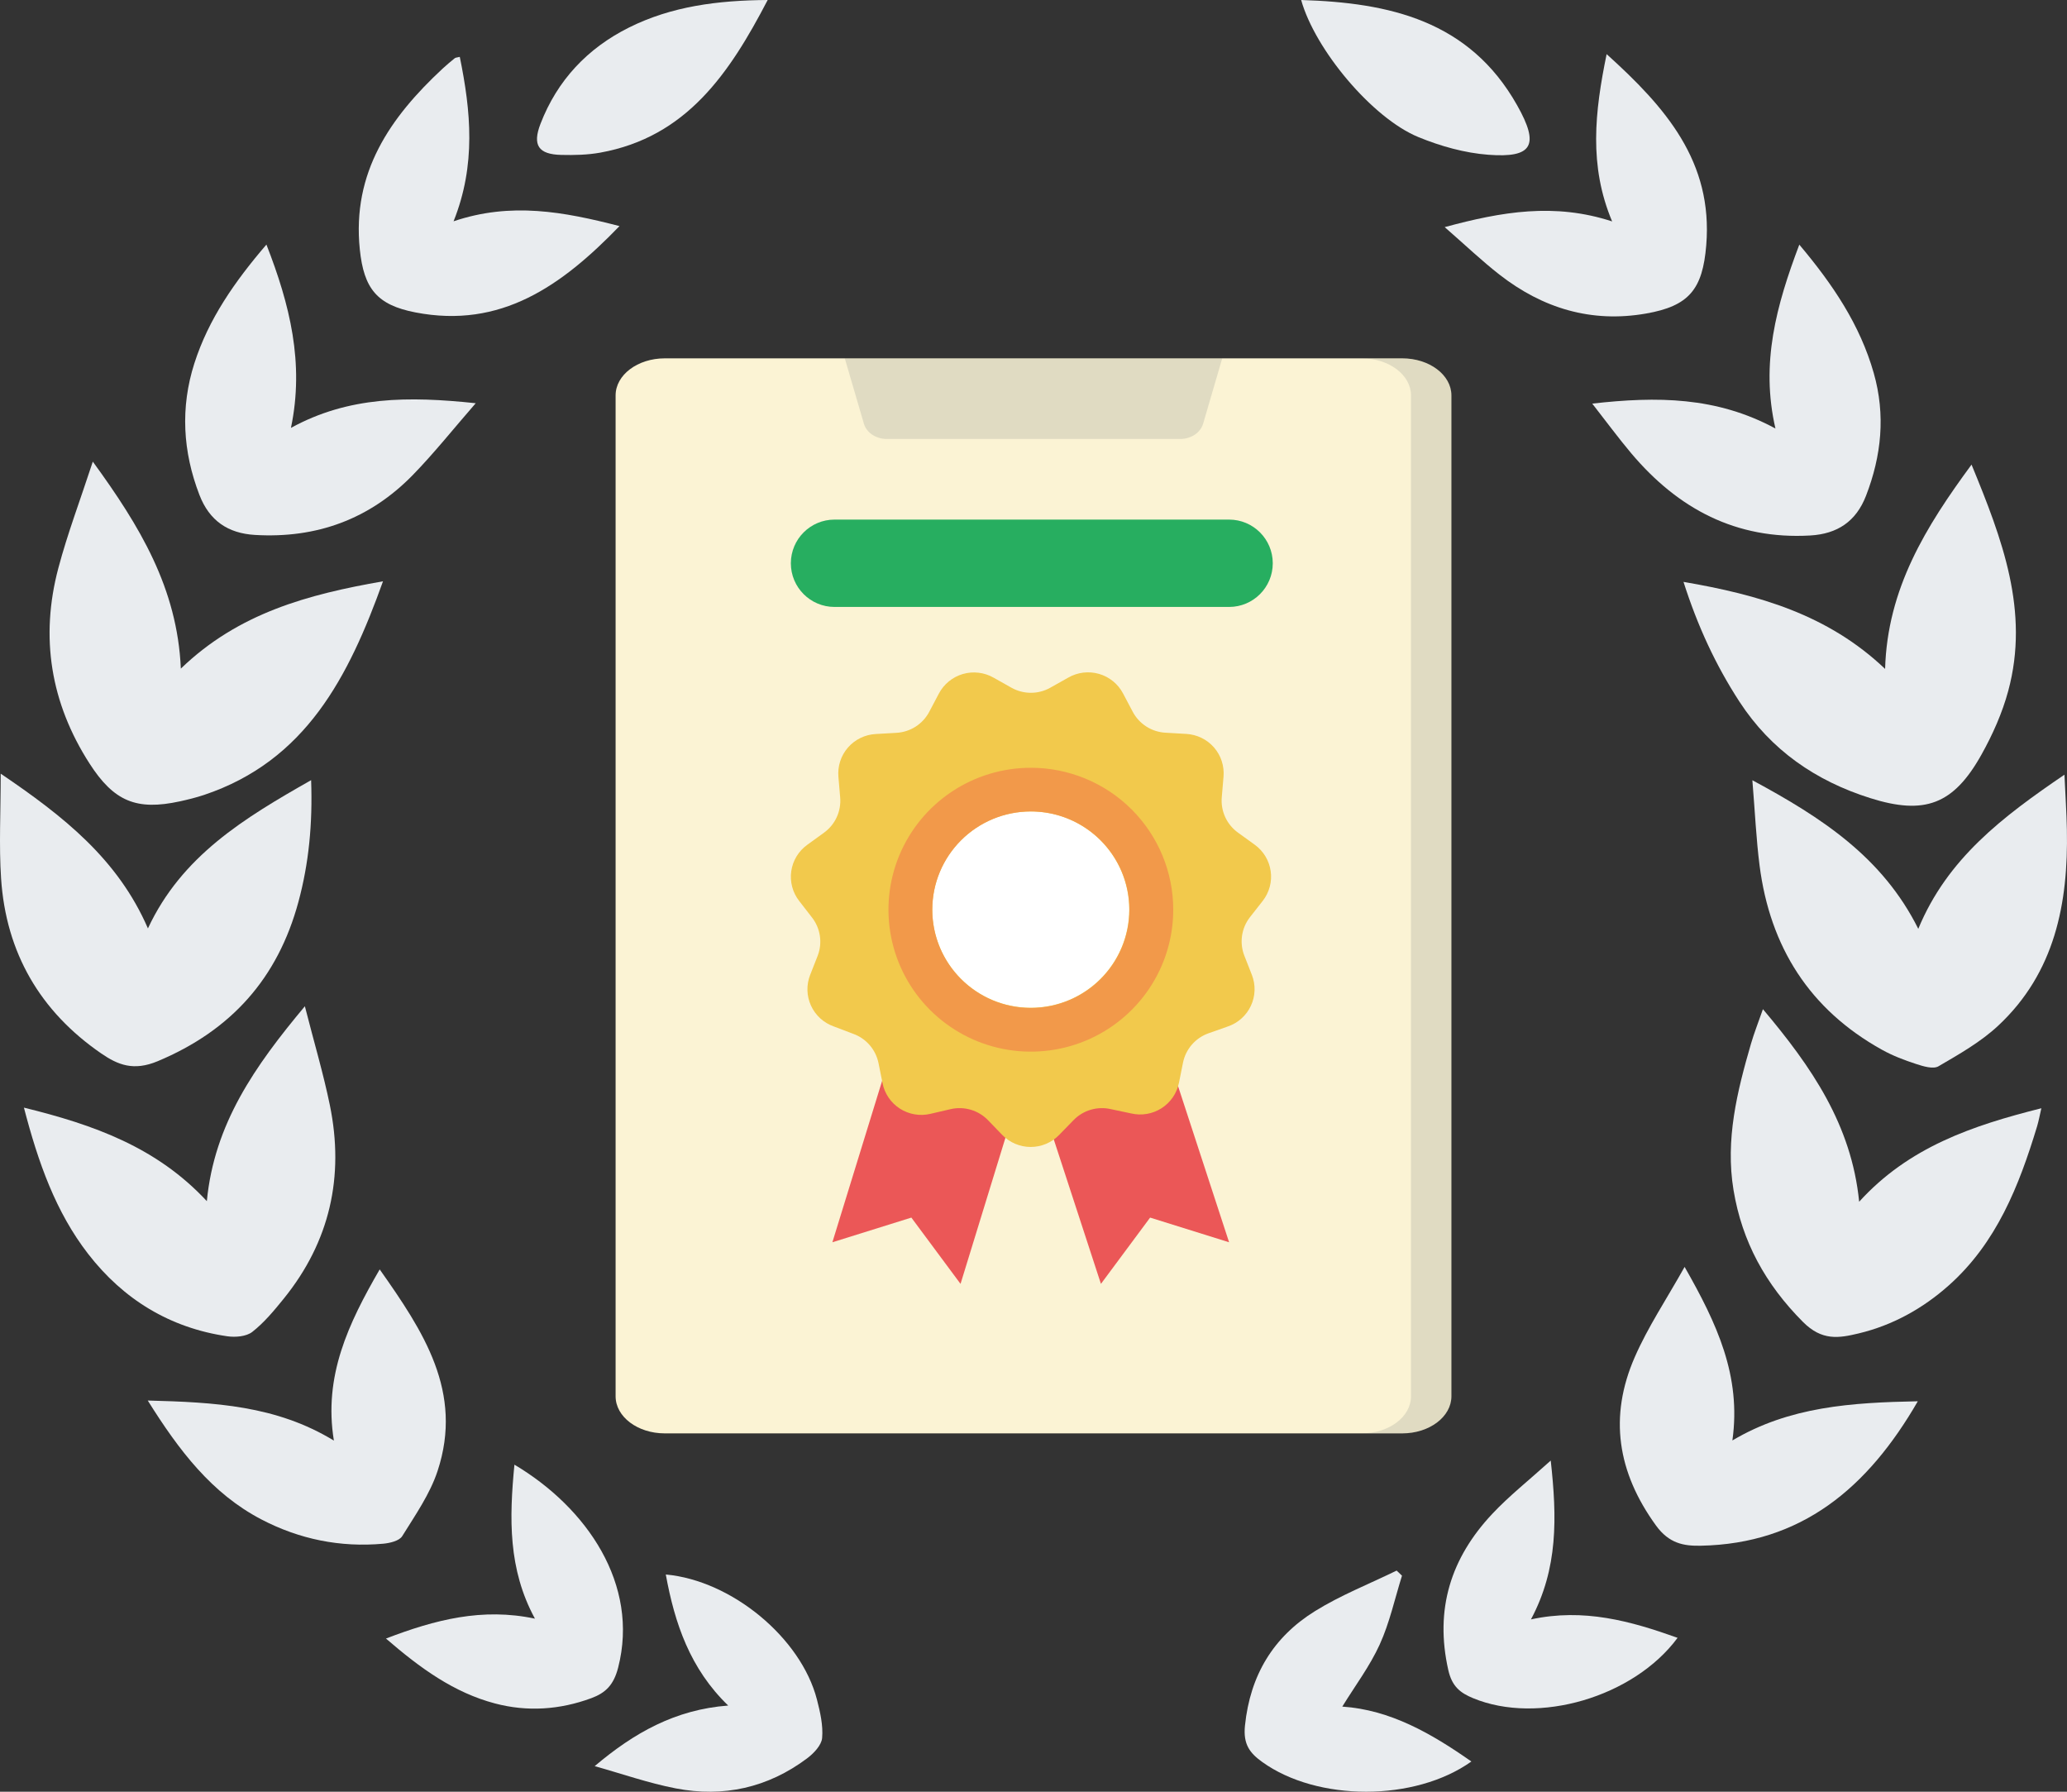 <svg width="120" height="104" viewBox="0 0 120 104" fill="none" xmlns="http://www.w3.org/2000/svg">
<rect x="0" y="0" width="120" height="104" fill="#333333" stroke="none"/>
<path d="M10.499 38.809C13.836 35.589 17.87 34.502 22.235 33.742C20.243 39.296 17.748 44.169 11.839 46.144C11.383 46.295 10.914 46.411 10.444 46.514C7.923 47.062 6.611 46.519 5.194 44.313C2.939 40.802 2.317 36.997 3.389 32.968C3.919 30.974 4.655 29.036 5.388 26.795C8.115 30.538 10.294 34.135 10.499 38.809Z" fill="#E9ECEF"/>
<path d="M18.062 45.284C18.153 47.822 17.93 50.112 17.325 52.349C16.125 56.782 13.428 59.808 9.155 61.597C7.75 62.185 6.838 61.808 5.875 61.146C2.336 58.71 0.348 55.307 0.063 50.991C-0.064 49.078 0.041 47.148 0.041 44.907C3.687 47.379 6.84 49.859 8.588 53.889C10.553 49.676 14.176 47.489 18.062 45.284Z" fill="#E9ECEF"/>
<path d="M1.389 64.292C5.435 65.286 9.091 66.581 12.008 69.72C12.438 65.241 14.788 61.889 17.699 58.408C18.233 60.502 18.773 62.312 19.151 64.155C19.999 68.3 19.148 72.074 16.474 75.379C15.916 76.068 15.337 76.769 14.647 77.309C14.3 77.581 13.664 77.632 13.191 77.563C9.864 77.079 7.164 75.424 5.119 72.785C3.229 70.345 2.216 67.47 1.389 64.292Z" fill="#E9ECEF"/>
<path d="M16.891 24.837C20.247 22.996 23.719 22.992 27.618 23.405C26.3 24.919 25.197 26.309 23.965 27.572C21.459 30.14 18.374 31.262 14.802 31.05C13.231 30.957 12.154 30.221 11.579 28.73C10.608 26.215 10.465 23.651 11.283 21.093C12.107 18.519 13.627 16.341 15.467 14.196C16.823 17.669 17.679 21.072 16.891 24.837Z" fill="#E9ECEF"/>
<path d="M8.578 81.293C12.454 81.394 16.035 81.578 19.384 83.619C18.771 79.864 20.229 76.818 22.043 73.682C24.58 77.278 26.916 80.802 25.403 85.384C24.959 86.728 24.107 87.946 23.351 89.165C23.18 89.44 22.635 89.569 22.248 89.604C19.756 89.83 17.378 89.346 15.168 88.191C12.292 86.687 10.397 84.201 8.578 81.293Z" fill="#E9ECEF"/>
<path d="M26.693 3.301C27.335 6.447 27.646 9.561 26.332 12.845C29.663 11.718 32.72 12.286 35.965 13.123C32.604 16.6 29.074 19.096 24.112 18.133C21.892 17.703 21.125 16.758 20.889 14.481C20.427 10.008 22.652 6.811 25.697 3.982C25.924 3.771 26.163 3.573 26.403 3.378C26.451 3.339 26.531 3.342 26.693 3.301Z" fill="#E9ECEF"/>
<path d="M29.865 85.016C34.069 87.511 37.127 91.969 35.887 96.796C35.625 97.816 35.148 98.267 34.323 98.572C32.495 99.245 30.61 99.372 28.736 98.876C26.355 98.247 24.404 96.836 22.407 95.109C25.266 94.012 28.002 93.307 31.056 93.954C29.491 91.076 29.565 88.118 29.865 85.016Z" fill="#E9ECEF"/>
<path d="M34.524 102.515C36.814 100.578 39.203 99.231 42.275 98.998C40.06 96.859 39.171 94.23 38.653 91.391C42.483 91.74 46.504 95.073 47.427 98.647C47.615 99.374 47.792 100.148 47.729 100.879C47.693 101.302 47.239 101.777 46.852 102.066C44.577 103.77 41.995 104.341 39.233 103.807C37.64 103.498 36.093 102.954 34.524 102.515Z" fill="#E9ECEF"/>
<path d="M44.568 0C42.346 4.269 39.848 7.958 34.846 8.86C34.108 8.992 33.339 9.01 32.587 8.992C31.265 8.962 30.898 8.436 31.376 7.193C32.351 4.656 34.118 2.794 36.514 1.599C38.986 0.365 41.661 0.02 44.568 0Z" fill="#E9ECEF"/>
<path d="M97.736 33.775C102.089 34.523 106.106 35.658 109.44 38.827C109.57 34.176 111.801 30.574 114.458 26.968C116.242 31.295 117.834 35.479 116.591 40.094C116.245 41.381 115.683 42.641 115.031 43.807C113.411 46.703 111.733 47.325 108.569 46.324C105.414 45.327 102.818 43.546 100.981 40.724C99.602 38.604 98.553 36.336 97.736 33.775Z" fill="#E9ECEF"/>
<path d="M111.367 53.912C113.057 49.828 116.257 47.415 119.852 44.966C119.907 46.18 119.974 47.162 119.993 48.146C120.081 52.444 119.293 56.467 116.006 59.535C114.993 60.48 113.745 61.188 112.539 61.892C112.231 62.072 111.655 61.894 111.24 61.759C110.559 61.538 109.877 61.278 109.253 60.93C105.06 58.599 102.756 54.968 102.151 50.227C101.955 48.688 101.886 47.133 101.734 45.289C105.774 47.462 109.292 49.759 111.366 53.913L111.367 53.912Z" fill="#E9ECEF"/>
<path d="M102.347 58.577C105.16 61.915 107.487 65.276 107.934 69.754C110.812 66.585 114.496 65.336 118.511 64.328C118.41 64.762 118.354 65.08 118.261 65.387C117.216 68.833 115.909 72.143 113.141 74.607C111.627 75.955 109.876 76.927 107.899 77.399C106.753 77.673 105.776 77.841 104.669 76.729C102.499 74.549 101.135 72.074 100.64 69.077C100.156 66.152 100.847 63.358 101.653 60.586C101.833 59.966 102.073 59.363 102.347 58.577Z" fill="#E9ECEF"/>
<path d="M103.074 24.873C102.197 21.084 103.13 17.715 104.459 14.2C106.409 16.515 107.982 18.85 108.781 21.655C109.473 24.086 109.231 26.455 108.33 28.781C107.756 30.261 106.677 30.991 105.094 31.082C100.792 31.328 97.425 29.537 94.707 26.317C93.959 25.431 93.272 24.493 92.438 23.427C96.193 23.003 99.645 23.019 103.074 24.873Z" fill="#E9ECEF"/>
<path d="M111.339 81.336C108.428 86.377 104.58 89.606 98.736 89.721C97.743 89.741 96.895 89.59 96.137 88.545C93.896 85.454 93.394 82.228 94.907 78.771C95.67 77.024 96.748 75.417 97.8 73.537C99.678 76.827 101.099 79.868 100.574 83.611C103.895 81.639 107.49 81.412 111.339 81.336Z" fill="#E9ECEF"/>
<path d="M93.273 3.142C96.69 6.225 99.456 9.376 99.056 14.237C98.846 16.795 98.058 17.764 95.558 18.2C92.385 18.754 89.56 17.896 87.051 15.94C86.025 15.141 85.08 14.237 83.871 13.183C87.207 12.28 90.254 11.762 93.592 12.852C92.233 9.616 92.583 6.5 93.273 3.142Z" fill="#E9ECEF"/>
<path d="M88.88 93.997C91.951 93.334 94.662 94.091 97.392 95.067C94.841 98.516 89.285 100.128 85.525 98.572C84.789 98.267 84.3 97.907 84.081 96.938C83.283 93.401 84.231 90.433 86.628 87.878C87.61 86.831 88.749 85.934 90.028 84.778C90.394 88.091 90.458 91.04 88.88 93.997Z" fill="#E9ECEF"/>
<path d="M81.393 91.46C80.974 92.797 80.676 94.189 80.099 95.455C79.525 96.716 78.671 97.849 77.927 99.059C80.719 99.247 83.1 100.62 85.421 102.245C82.136 104.586 76.476 104.574 73.278 102.273C72.557 101.755 72.164 101.248 72.277 100.161C72.579 97.233 73.922 95.022 76.336 93.521C77.83 92.592 79.494 91.94 81.082 91.164C81.185 91.263 81.29 91.361 81.393 91.46Z" fill="#E9ECEF"/>
<path d="M75.539 0C80.654 0.156 85.301 1.186 88.077 6.11C89.384 8.426 88.985 9.179 86.406 8.983C85.031 8.879 83.629 8.485 82.345 7.957C79.66 6.854 76.341 2.873 75.539 0Z" fill="#E9ECEF"/>
<g clip-path="url(#clip0_40000140_4320)">
<path d="M81.407 20.8H38.593C37.017 20.8 35.739 21.763 35.739 22.951V81.048C35.739 82.236 37.017 83.2 38.593 83.2H81.407C82.983 83.2 84.261 82.236 84.261 81.048V22.951C84.261 21.763 82.983 20.8 81.407 20.8Z" fill="#FBF3D4"/>
<path fill-rule="evenodd" clip-rule="evenodd" d="M79.061 83.2H81.406C82.983 83.2 84.261 82.236 84.261 81.048V22.951C84.261 21.763 82.983 20.8 81.406 20.8H79.061C80.638 20.8 81.916 21.763 81.916 22.951V81.048C81.916 82.236 80.638 83.2 79.061 83.2Z" fill="#0A2130" fill-opacity="0.11"/>
<path d="M70.957 20.8L69.848 24.591C69.774 24.844 69.603 25.07 69.363 25.231C69.122 25.392 68.825 25.48 68.519 25.48H51.482C51.176 25.48 50.879 25.392 50.638 25.231C50.397 25.07 50.227 24.844 50.153 24.591L49.044 20.8H70.957Z" fill="#0A2130" fill-opacity="0.11"/>
<path d="M45.913 32.695C45.913 31.295 47.048 30.16 48.448 30.16H71.356C72.756 30.16 73.891 31.295 73.891 32.695C73.891 34.095 72.756 35.23 71.356 35.23H48.448C47.048 35.23 45.913 34.095 45.913 32.695Z" fill="#27AE60"/>
<path d="M67.266 59.597L71.355 72.107L66.77 70.675L63.915 74.522L60.132 62.937" fill="#EB5757"/>
<path d="M52.095 59.87L48.324 72.107L52.909 70.675L55.764 74.522L59.306 63" fill="#EB5757"/>
<path d="M60.972 39.919L62.021 39.33C62.289 39.176 62.586 39.078 62.893 39.041C63.2 39.005 63.512 39.031 63.809 39.117C64.106 39.203 64.382 39.349 64.621 39.544C64.861 39.74 65.058 39.982 65.201 40.255L65.76 41.313C65.945 41.663 66.219 41.959 66.553 42.173C66.887 42.386 67.271 42.509 67.668 42.53L68.87 42.6C69.177 42.617 69.478 42.695 69.754 42.83C70.031 42.965 70.277 43.154 70.479 43.385C70.681 43.617 70.834 43.887 70.928 44.179C71.023 44.471 71.058 44.779 71.032 45.084L70.93 46.276C70.895 46.67 70.964 47.066 71.129 47.426C71.293 47.786 71.549 48.097 71.871 48.329L72.844 49.032C73.093 49.212 73.303 49.44 73.462 49.702C73.621 49.964 73.725 50.256 73.769 50.559C73.813 50.862 73.796 51.171 73.717 51.467C73.639 51.764 73.502 52.041 73.314 52.284L72.564 53.241C72.321 53.553 72.164 53.922 72.107 54.313C72.05 54.704 72.096 55.103 72.24 55.471L72.678 56.587C72.79 56.873 72.843 57.18 72.834 57.487C72.824 57.794 72.753 58.097 72.623 58.376C72.494 58.655 72.309 58.906 72.081 59.112C71.852 59.319 71.584 59.477 71.292 59.578L70.16 59.977C69.787 60.11 69.454 60.336 69.194 60.635C68.935 60.934 68.757 61.295 68.679 61.682L68.444 62.855C68.383 63.155 68.262 63.44 68.089 63.693C67.915 63.945 67.693 64.161 67.434 64.326C67.175 64.492 66.886 64.604 66.583 64.656C66.281 64.708 65.97 64.699 65.671 64.629L64.501 64.382C64.115 64.291 63.711 64.302 63.33 64.413C62.949 64.524 62.603 64.732 62.327 65.016L61.487 65.878C61.273 66.098 61.017 66.274 60.733 66.393C60.45 66.513 60.145 66.575 59.837 66.575C59.529 66.575 59.224 66.513 58.941 66.393C58.657 66.274 58.401 66.098 58.187 65.878L57.354 65.016C57.078 64.732 56.732 64.524 56.351 64.413C55.969 64.302 55.566 64.291 55.179 64.382L54.009 64.654C53.71 64.724 53.4 64.733 53.097 64.681C52.794 64.629 52.505 64.517 52.246 64.352C51.988 64.186 51.765 63.971 51.592 63.718C51.419 63.465 51.298 63.18 51.237 62.88L51.002 61.708C50.923 61.32 50.746 60.959 50.486 60.66C50.227 60.362 49.894 60.135 49.52 60.003L48.401 59.578C48.111 59.475 47.845 59.316 47.618 59.108C47.392 58.901 47.209 58.65 47.082 58.371C46.954 58.092 46.884 57.79 46.876 57.484C46.868 57.177 46.922 56.872 47.034 56.587L47.473 55.471C47.614 55.102 47.656 54.702 47.596 54.311C47.536 53.92 47.375 53.551 47.129 53.241L46.392 52.29C46.204 52.047 46.067 51.77 45.989 51.474C45.91 51.177 45.893 50.868 45.937 50.565C45.98 50.262 46.085 49.971 46.244 49.708C46.403 49.446 46.613 49.219 46.862 49.039L47.835 48.335C48.157 48.103 48.412 47.792 48.577 47.432C48.742 47.073 48.811 46.676 48.776 46.282L48.674 45.091C48.648 44.785 48.683 44.477 48.778 44.185C48.873 43.893 49.025 43.623 49.227 43.392C49.429 43.16 49.675 42.971 49.952 42.836C50.228 42.701 50.529 42.623 50.836 42.606L52.038 42.537C52.434 42.516 52.819 42.392 53.153 42.179C53.487 41.966 53.761 41.67 53.946 41.32L54.505 40.261C54.648 39.988 54.846 39.746 55.085 39.551C55.324 39.355 55.6 39.21 55.897 39.123C56.194 39.037 56.505 39.011 56.813 39.048C57.12 39.084 57.416 39.182 57.685 39.336L58.734 39.926C59.077 40.115 59.462 40.214 59.854 40.213C60.246 40.212 60.631 40.111 60.972 39.919Z" fill="#F2C94C"/>
<path d="M59.84 58.494C62.998 58.494 65.557 55.944 65.557 52.797C65.557 49.65 62.998 47.1 59.84 47.1C56.683 47.1 54.124 49.65 54.124 52.797C54.124 55.944 56.683 58.494 59.84 58.494Z" fill="white"/>
<path d="M59.846 47.099C60.978 47.099 62.085 47.434 63.026 48.061C63.967 48.687 64.7 49.578 65.134 50.62C65.567 51.663 65.68 52.809 65.459 53.916C65.238 55.022 64.693 56.039 63.893 56.836C63.093 57.634 62.073 58.177 60.963 58.397C59.853 58.617 58.702 58.505 57.656 58.073C56.611 57.641 55.717 56.91 55.088 55.972C54.459 55.034 54.124 53.931 54.124 52.803C54.124 51.291 54.727 49.84 55.8 48.77C56.873 47.7 58.329 47.099 59.846 47.099ZM59.846 44.565C58.212 44.565 56.613 45.048 55.254 45.953C53.895 46.858 52.835 48.145 52.209 49.65C51.584 51.156 51.42 52.812 51.739 54.41C52.058 56.009 52.845 57.477 54.001 58.629C55.157 59.781 56.63 60.566 58.234 60.884C59.837 61.202 61.499 61.038 63.01 60.415C64.52 59.791 65.811 58.735 66.72 57.38C67.628 56.026 68.113 54.433 68.113 52.803C68.113 50.618 67.242 48.523 65.692 46.977C64.141 45.432 62.039 44.565 59.846 44.565Z" fill="#F2994A"/>
</g>
<defs>
<clipPath id="clip0_40000140_4320">
<rect width="62.609" height="62.4" fill="white" transform="translate(28.695 20.8)"/>
</clipPath>
</defs>
</svg>
